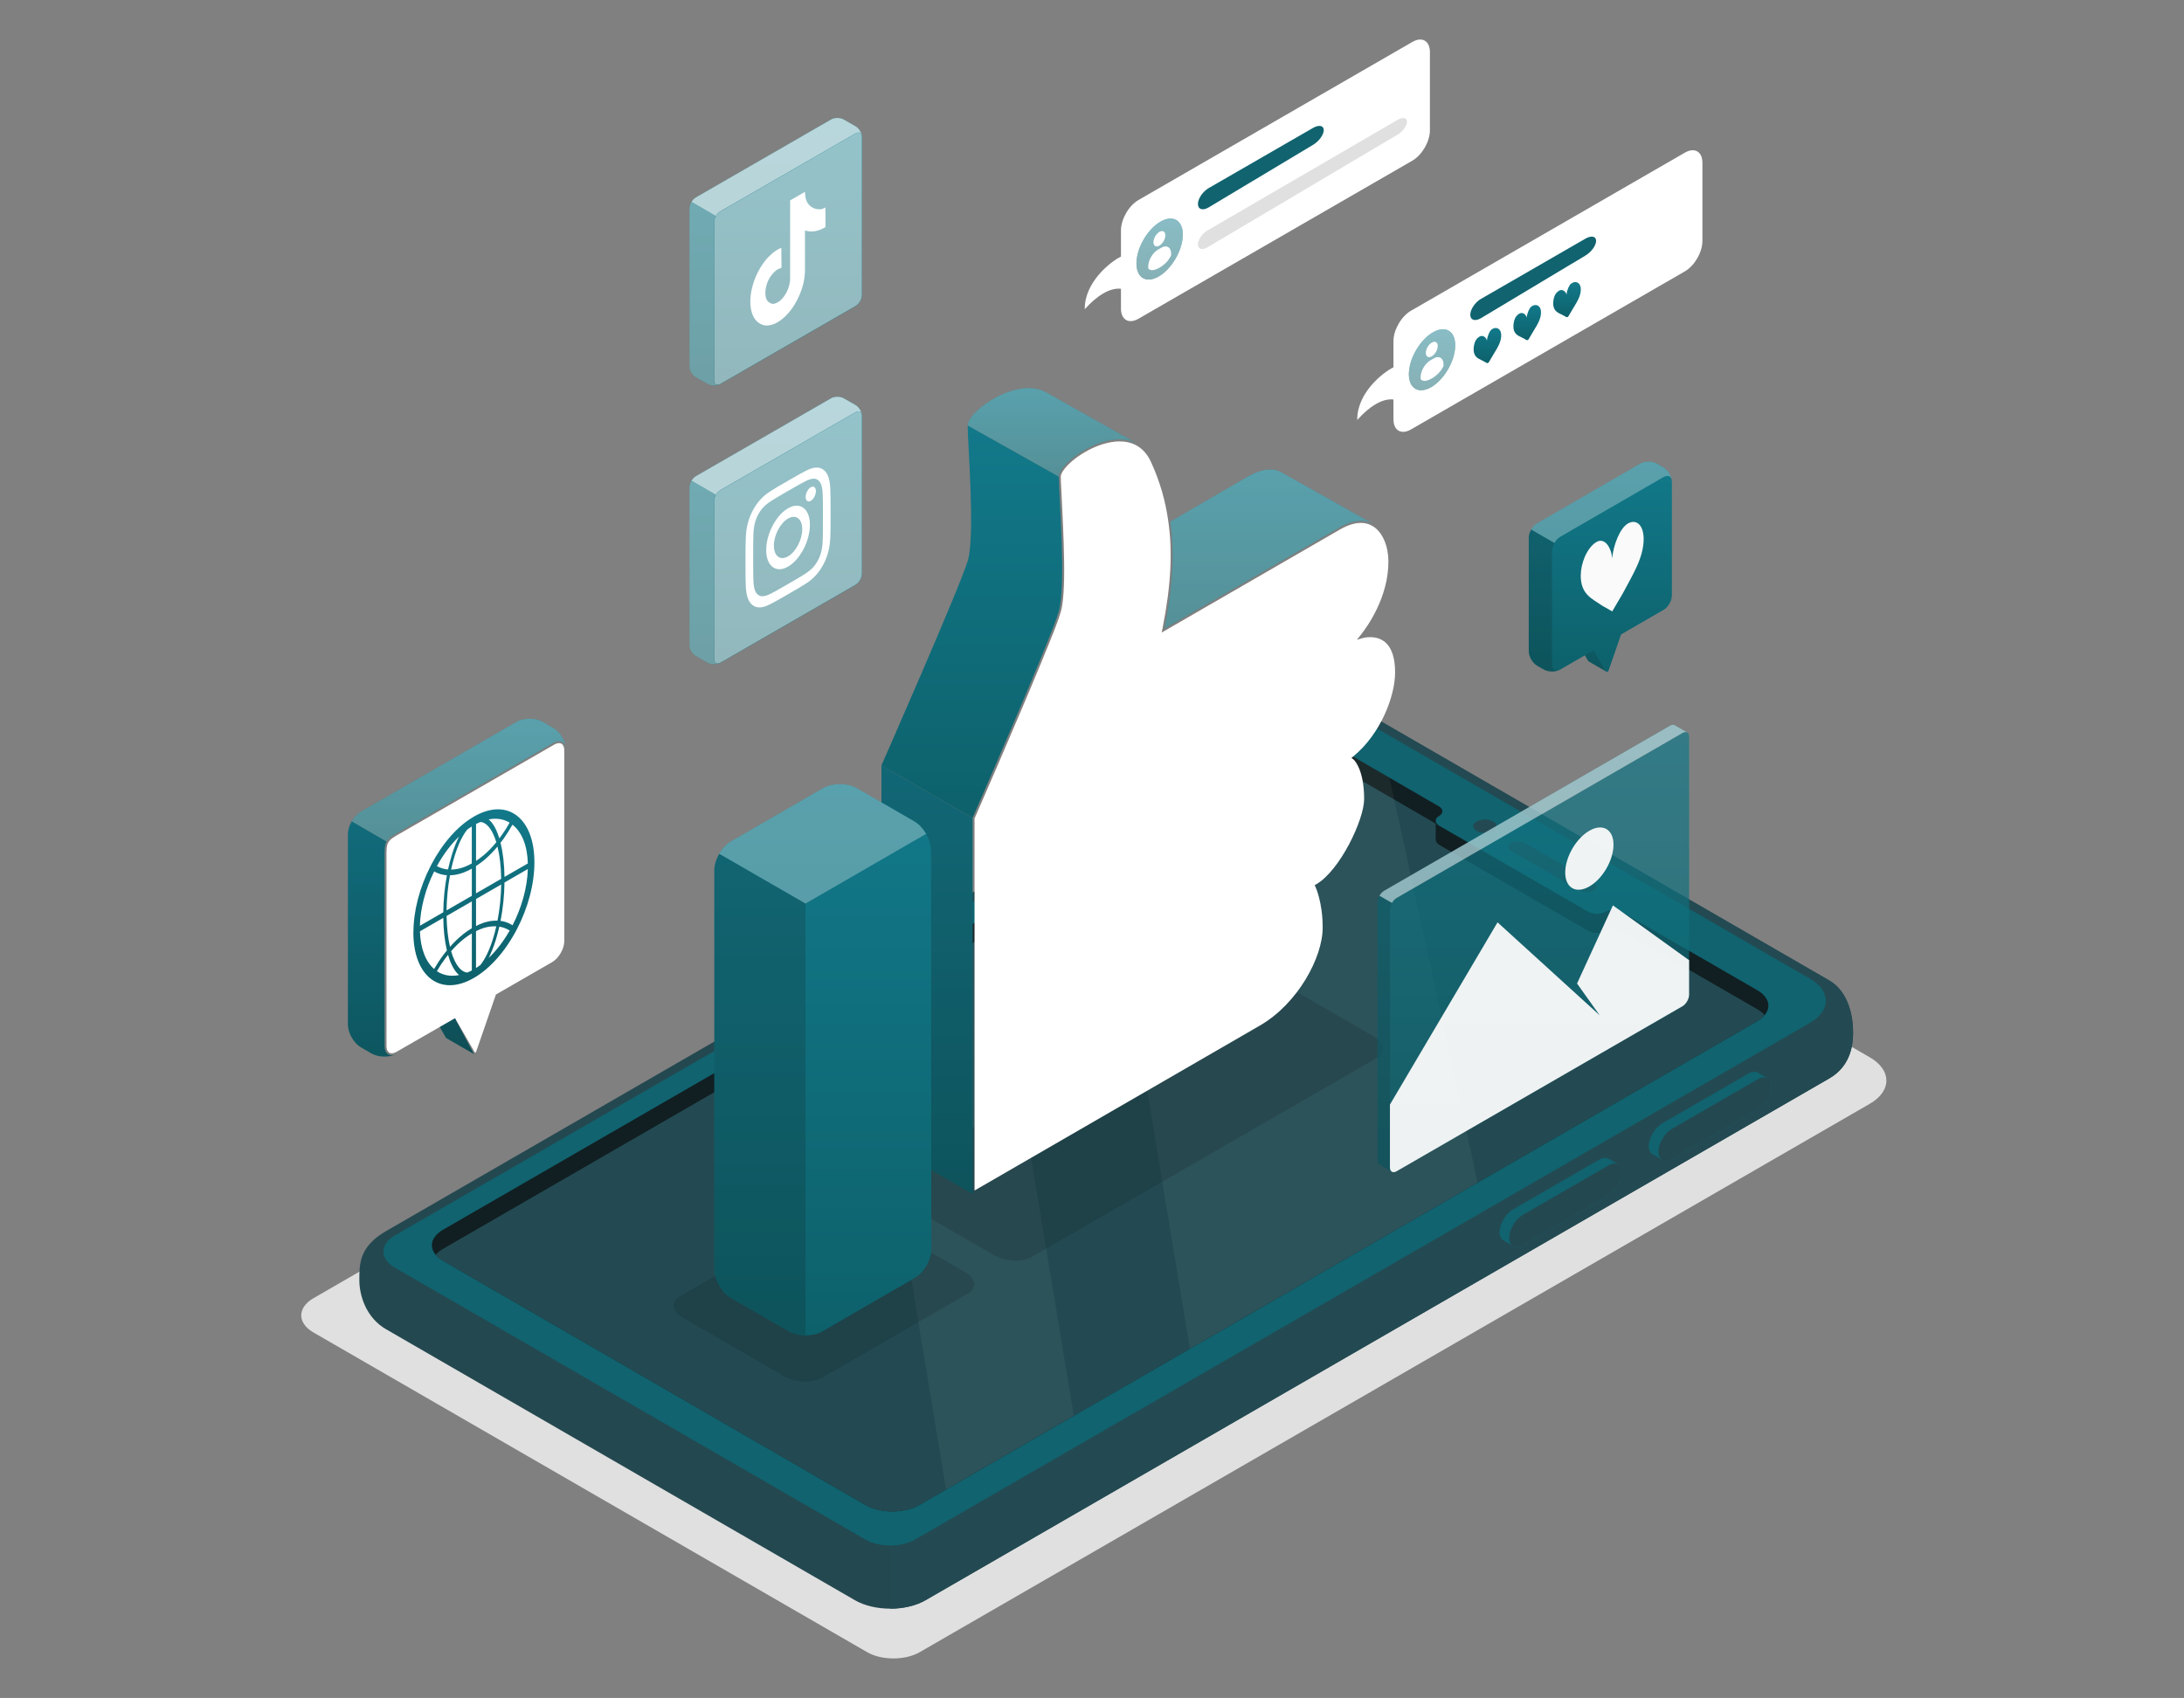 <svg width="580" height="451" viewBox="0 0 580 451" fill="none" xmlns="http://www.w3.org/2000/svg">
<rect x="0" y="0" width="580" height="451" fill="#808080" stroke="none"/>
<path d="M83.255 344.813L337.461 198.058C341.801 195.548 348.892 195.559 353.233 198.058L496.546 280.827C502.435 284.216 502.435 289.79 496.557 293.179L244.223 438.846C240.395 441.053 234.141 441.053 230.313 438.846L83.255 353.922C78.915 351.423 78.915 347.323 83.255 344.813Z" fill="#E0E0E0"/>
<path d="M342.492 188.419L102.5 327.006C95.346 331.137 95.43 335.822 95.43 340.026C95.43 344.231 97.323 350.056 102.5 353.047L227.04 425.034C232.217 428.025 240.605 428.025 245.782 425.034L485.775 286.447C490.952 283.456 492.123 278.457 492.123 274.253C492.123 270.048 490.952 263.397 485.775 260.405L361.234 188.419C356.057 185.428 349.698 184.257 342.492 188.419Z" fill="#244850"/>
<path d="M349.333 194.2L477.628 268.351L236.422 407.597V427.28C239.81 427.28 243.199 426.537 245.793 425.041L485.786 286.455C490.962 283.464 492.134 278.465 492.134 274.26C492.134 270.056 490.962 263.404 485.786 260.413L361.245 188.427C358.013 186.565 353.987 185.195 349.353 185.927V186.534V194.2H349.333Z" fill="#234A52"/>
<path d="M104.903 336.727L229.83 408.933C233.449 411.025 239.358 411.025 242.977 408.933L480.711 271.654C486.264 268.443 486.264 263.183 480.7 259.982L359.318 189.816C355.218 187.452 348.514 187.442 344.415 189.816L104.903 328.12C100.803 330.483 100.803 334.364 104.903 336.727Z" fill="#10636F"/>
<path d="M401.926 321.162C399.887 322.344 398.234 325.084 398.234 327.291C398.234 328.357 398.621 329.1 399.249 329.445C399.688 329.696 401.372 330.7 401.832 330.951C402.501 331.328 403.443 331.254 404.499 330.648L427.142 317.574C429.181 316.393 430.834 313.653 430.834 311.446C430.834 310.431 430.478 309.71 429.903 309.344C429.443 309.051 427.696 308.047 427.236 307.785C426.567 307.409 425.615 307.482 424.569 308.089L401.926 321.162Z" fill="#10636F"/>
<path d="M404.497 322.641L427.139 309.567C429.179 308.386 430.831 309.222 430.831 311.44C430.831 313.657 429.179 316.397 427.139 317.568L404.497 330.641C402.457 331.823 400.805 330.987 400.805 328.769C400.805 326.552 402.457 323.812 404.497 322.641Z" fill="#244850"/>
<path d="M441.551 298.295C439.512 299.476 437.859 302.217 437.859 304.423C437.859 305.49 438.246 306.233 438.874 306.578C439.313 306.818 440.997 307.833 441.457 308.084C442.126 308.46 443.068 308.387 444.124 307.781L466.767 294.707C468.806 293.525 470.459 290.785 470.459 288.579C470.459 287.564 470.103 286.842 469.528 286.476C469.068 286.184 467.321 285.18 466.861 284.918C466.192 284.542 465.24 284.615 464.194 285.221L441.551 298.295Z" fill="#10636F"/>
<path d="M444.122 299.773L466.764 286.7C468.804 285.518 470.456 286.355 470.456 288.572C470.456 290.79 468.804 293.53 466.764 294.701L444.122 307.774C442.082 308.956 440.43 308.119 440.43 305.902C440.43 303.695 442.082 300.945 444.122 299.773Z" fill="#244850"/>
<path d="M338.328 199.204L117.642 326.642C113.72 328.901 113.71 332.592 117.632 334.852L229.894 399.747C233.795 402.016 240.164 402.016 244.097 399.747L466.676 271.211C469.855 269.381 470.483 266.609 468.475 264.424C468.307 264.256 468.161 264.089 467.993 263.922C467.617 263.597 467.167 263.294 466.686 263.012L432.874 243.485C432.874 243.485 431.891 242.91 430.667 242.21C429.454 241.509 427.487 241.498 426.264 242.21C425.051 242.91 423.001 242.879 421.704 242.126L382.296 219.378C381.01 218.636 380.926 217.454 382.139 216.753C383.279 216.094 383.352 215.049 382.369 214.337C382.306 214.285 382.223 214.243 382.15 214.201L357.018 199.612L356.317 199.204C351.36 196.349 343.286 196.349 338.339 199.204H338.328Z" fill="#111F22"/>
<path d="M426.265 247.269C427.489 246.569 429.455 246.569 430.668 247.269C431.892 247.97 432.875 248.545 432.875 248.545L466.687 268.071C467.179 268.354 467.618 268.668 467.995 268.981C468.172 269.149 468.319 269.306 468.476 269.483C468.528 269.536 468.559 269.598 468.612 269.661C468.131 270.226 467.493 270.759 466.687 271.219L244.108 399.755C240.176 402.025 233.817 402.025 229.905 399.755L117.643 334.86C116.827 334.389 116.189 333.856 115.719 333.291C116.2 332.716 116.838 332.182 117.654 331.712L338.34 204.274C343.287 201.419 351.371 201.419 356.318 204.274L357.019 204.682L381.283 218.77C381.283 218.77 381.283 222.598 381.283 223.058C381.283 223.56 381.628 224.062 382.308 224.459L421.715 247.207C423.012 247.96 425.062 247.991 426.275 247.29L426.265 247.269Z" fill="#234A52"/>
<path d="M423.134 234.392L405.072 223.965C403.995 223.337 402.3 223.316 401.286 223.892C400.271 224.477 400.334 225.45 401.411 226.078L419.473 236.505C420.55 237.122 422.245 237.153 423.259 236.578C424.274 235.992 424.221 235.02 423.134 234.392Z" fill="#234A52"/>
<path d="M396.537 218.19C395.324 217.489 393.357 217.489 392.144 218.19C390.931 218.89 390.931 220.03 392.144 220.731C393.357 221.432 395.324 221.432 396.537 220.731C397.75 220.03 397.75 218.89 396.537 218.19Z" fill="#234A52"/>
<g opacity="0.05">
<path d="M229.195 262.203L263.102 242.625L285.149 376.014L251.242 395.592L229.195 262.203Z" fill="white"/>
<path d="M316.008 358.205L293.961 224.817L338.337 199.204C343.284 196.349 351.368 196.349 356.315 199.204L357.016 199.612L369.001 206.609L392.387 314.112L316.008 358.205Z" fill="white"/>
</g>
<path opacity="0.2" d="M219.355 321.911L180.658 344.251C178.096 345.725 178.42 348.309 181.38 350.024L208.269 365.555C211.229 367.26 215.705 367.448 218.267 365.973L256.964 343.634C259.526 342.159 259.202 339.576 256.242 337.861L229.353 322.33C226.394 320.625 221.917 320.437 219.355 321.911ZM327.946 259.338L236.434 312.122C233.871 313.597 234.196 316.18 237.155 317.895L264.044 333.426C267.004 335.131 271.48 335.319 274.043 333.845L365.555 281.06C368.118 279.585 367.793 277.002 364.834 275.287L337.945 259.756C334.985 258.051 330.509 257.863 327.946 259.338Z" fill="#111F22"/>
<path d="M301.684 117.65C293.767 113.77 281.185 122.848 281.185 126.623L256.984 113.027C256.984 109.147 270.581 99.431 278.435 104.566L301.684 117.65Z" fill="url(#paint0_linear_15217_32374)"/>
<path opacity="0.3" d="M301.684 117.65C293.767 113.77 281.185 122.848 281.185 126.623L256.984 113.027C256.984 109.147 270.581 99.431 278.435 104.566L301.684 117.65Z" fill="white"/>
<path d="M364.435 139.029V139.06C362.291 137.941 359.3 138.004 355.461 140.253L309.234 166.974C311.378 156.265 312.027 147.051 310.803 138.527L331.333 126.625C335.58 124.146 338.78 124.345 340.987 125.841L364.445 139.029H364.435Z" fill="url(#paint1_linear_15217_32374)"/>
<path opacity="0.3" d="M364.435 139.029V139.06C362.291 137.941 359.3 138.004 355.461 140.253L309.234 166.974C311.378 156.265 312.027 147.051 310.803 138.527L331.333 126.625C335.58 124.146 338.78 124.345 340.987 125.841L364.445 139.029H364.435Z" fill="white"/>
<path d="M258.277 317.099L234.086 303.137V203.289L258.277 217.272V317.099Z" fill="url(#paint2_linear_15217_32374)"/>
<g opacity="0.2">
<path d="M258.277 317.107L234.086 303.145V203.297L258.277 217.28V317.107Z" fill="#111F22"/>
</g>
<path d="M281.181 162.409C279.246 169.374 258.277 217.264 258.277 217.264L234.086 203.291C234.086 203.291 255.014 155.747 257.053 148.813C258.988 141.879 256.98 117.646 256.98 113.023L281.181 126.62C281.181 131.274 283.22 155.517 281.181 162.409Z" fill="url(#paint3_linear_15217_32374)"/>
<path d="M258.815 217.383C259.579 215.647 269.88 192.052 276.406 176.249L276.448 176.155V176.134C277.85 172.756 279.188 169.451 280.224 166.805C280.987 164.776 281.468 163.385 281.698 162.57C282.389 160.227 282.692 155.74 282.598 149.224C282.567 146.244 282.452 142.803 282.263 138.693C282.19 136.915 282.106 135.22 282.023 133.683L281.908 131.257C281.772 128.841 281.709 127.408 281.709 126.624C281.709 125.839 282.441 124.668 283.675 123.434C286.74 120.359 292.419 117.242 297.345 117.242C298.871 117.242 300.262 117.535 301.465 118.131C303.316 119.052 304.707 120.578 305.722 122.817C308.033 127.889 309.529 133.056 310.282 138.599C311.443 146.725 310.951 155.709 308.734 166.879L308.514 168.008L355.735 140.711C357.805 139.498 359.719 138.891 361.414 138.891C362.428 138.891 363.359 139.111 364.196 139.55C367.323 141.119 368.714 145.449 368.714 149.036C368.777 158.574 363.118 166.46 361.372 168.646L360.347 169.932L361.926 169.472C361.926 169.472 362.742 169.232 363.851 169.232C366.884 169.232 370.492 170.853 370.492 178.603C370.492 184.993 366.612 194.981 359.416 200.89L358.904 201.308L359.427 201.706C359.427 201.706 362.271 204.048 362.271 212.237C362.271 217.707 355.86 231.22 349.554 234.87L349.135 235.11L349.345 235.549C349.345 235.549 351.258 239.597 351.258 246.332C351.311 254.26 344.617 266.632 334.556 272.416C325.206 277.823 266.303 311.887 258.805 316.216V217.393L258.815 217.383Z" fill="white"/>
<path d="M247.257 225.823C247.257 224.39 246.744 222.863 245.96 221.472C245.144 220.113 244.056 218.889 242.833 218.178L227.469 209.309C225.022 207.918 221.11 207.918 218.663 209.309H218.632L194.127 223.48C192.903 224.191 191.784 225.415 191 226.775C190.216 228.166 189.703 229.734 189.703 231.125V337.144C189.703 339.968 191.68 343.398 194.127 344.789L209.491 353.658C210.714 354.369 212.315 354.714 213.915 354.714C215.515 354.714 217.073 354.38 218.297 353.7C218.297 353.668 218.328 353.668 218.328 353.668L242.906 339.455C245.353 338.064 247.33 334.665 247.33 331.841V331.81L247.267 225.823H247.257Z" fill="url(#paint4_linear_15217_32374)"/>
<path opacity="0.2" d="M213.915 239.985V354.705C212.315 354.705 210.714 354.371 209.491 353.649L194.127 344.78C191.68 343.389 189.703 339.948 189.703 337.135V231.116C189.703 229.725 190.216 228.157 191 226.766L213.915 239.985Z" fill="#111F22"/>
<path opacity="0.3" d="M245.97 221.472L213.915 239.994L191 226.775C191.784 225.415 192.903 224.191 194.127 223.48L218.632 209.309H218.663C221.11 207.918 225.022 207.918 227.469 209.309L242.833 218.178C244.056 218.889 245.144 220.113 245.96 221.472H245.97Z" fill="white"/>
<path opacity="0.7" d="M447.983 194.5C447.669 194.364 447.261 194.406 446.811 194.667L370.893 238.499C369.92 239.064 369.136 240.434 369.136 241.553V310.098C369.136 310.632 369.313 311.029 369.617 311.228C369.313 311.029 366.647 309.523 366.322 309.325C366.009 309.136 365.82 308.749 365.82 308.195V239.65C365.82 238.52 366.615 237.16 367.588 236.596L443.496 192.753C443.998 192.471 444.437 192.45 444.762 192.638C445.044 192.806 447.366 194.123 447.993 194.5H447.983Z" fill="url(#paint5_linear_15217_32374)"/>
<path opacity="0.7" d="M370.9 238.503L446.809 194.671C447.781 194.107 448.576 194.567 448.576 195.686V264.231C448.576 265.361 447.781 266.72 446.809 267.285L370.9 311.117C369.928 311.682 369.133 311.222 369.133 310.103V241.557C369.133 240.428 369.928 239.068 370.9 238.503Z" fill="url(#paint6_linear_15217_32374)"/>
<path opacity="0.15" d="M369.651 239.82L366.335 237.906C366.011 238.461 365.812 239.088 365.812 239.653V308.198C365.812 308.753 366.011 309.14 366.315 309.328C366.639 309.527 369.306 311.033 369.609 311.231C369.306 311.033 369.128 310.646 369.128 310.102V241.556C369.128 240.992 369.327 240.374 369.64 239.82H369.651Z" fill="#111F22"/>
<path opacity="0.5" d="M447.994 194.5C447.366 194.113 445.055 192.806 444.762 192.638C444.448 192.45 443.999 192.471 443.497 192.753L367.588 236.596C367.097 236.878 366.658 237.359 366.344 237.913L369.659 239.827C369.973 239.273 370.423 238.792 370.904 238.51L446.822 194.678C447.272 194.416 447.69 194.374 447.994 194.51V194.5Z" fill="white"/>
<path opacity="0.95" d="M418.814 261.234L424.817 269.664L397.698 244.982L369.125 293.384V310.086C369.125 311.216 369.92 311.665 370.893 311.101L446.801 267.269C447.773 266.704 448.568 265.334 448.568 264.215V255.043L428.341 240.484L418.814 261.224V261.234Z" fill="#FAFAFA"/>
<path opacity="0.95" d="M422.083 220.655C425.618 218.615 428.494 220.268 428.494 224.357C428.494 228.446 425.628 233.414 422.083 235.454C418.538 237.493 415.672 235.841 415.672 231.751C415.672 227.662 418.538 222.694 422.083 220.655Z" fill="#FAFAFA"/>
<path d="M220.687 105.789L184.783 126.487C183.862 127.02 183.109 128.317 183.109 129.384V171.354C183.109 172.421 183.862 173.707 184.793 174.23L187.973 176.04C188.903 176.563 190.399 176.552 191.33 176.019L227.234 155.321C228.154 154.788 228.907 153.491 228.907 152.424V110.454C228.907 109.387 228.154 108.101 227.224 107.578L224.044 105.769C223.113 105.246 221.618 105.256 220.687 105.789Z" fill="url(#paint7_linear_15217_32374)"/>
<path opacity="0.4" d="M191.322 176.019C190.433 176.532 188.812 176.553 187.965 176.04L184.785 174.231C183.855 173.718 183.102 172.421 183.102 171.355V129.384C183.102 128.83 183.311 128.224 183.635 127.68L190.14 131.445C189.826 131.957 189.649 132.553 189.649 133.087V175.057C189.649 176.03 190.339 176.594 191.322 176.03V176.019Z" fill="white"/>
<path opacity="0.7" d="M228.887 110.149C228.751 109.313 228.071 109.009 227.235 109.49L191.33 130.188C190.87 130.46 190.452 130.91 190.149 131.443L183.633 127.678C183.936 127.176 184.334 126.747 184.783 126.486L220.698 105.788C221.618 105.255 223.114 105.244 224.045 105.778L227.224 107.587C228.061 108.068 228.772 109.166 228.887 110.17V110.149Z" fill="white"/>
<path d="M227.226 109.487L191.322 130.185C190.401 130.718 189.648 132.015 189.648 133.082V175.052C189.648 176.119 190.401 176.547 191.322 176.014L227.226 155.316C228.146 154.783 228.899 153.486 228.899 152.419V110.449C228.899 109.382 228.146 108.954 227.226 109.487Z" fill="url(#paint8_linear_15217_32374)"/>
<path opacity="0.55" d="M227.226 109.487L191.322 130.185C190.401 130.718 189.648 132.015 189.648 133.082V175.052C189.648 176.119 190.401 176.547 191.322 176.014L227.226 155.316C228.146 154.783 228.899 153.486 228.899 152.419V110.449C228.899 109.382 228.146 108.954 227.226 109.487Z" fill="white"/>
<path d="M209.282 135.008C206.071 136.859 203.478 141.827 203.478 146.105C203.478 150.382 206.082 152.348 209.282 150.497C212.493 148.646 215.087 143.678 215.087 139.401C215.087 135.123 212.483 133.157 209.282 135.008ZM209.282 147.778C207.201 148.981 205.517 147.705 205.517 144.933C205.517 142.162 207.201 138.93 209.282 137.727C211.364 136.525 213.047 137.801 213.047 140.572C213.047 143.344 211.364 146.575 209.282 147.778ZM215.317 129.413C214.564 129.842 213.957 131.002 213.957 132.007C213.957 133.011 214.564 133.46 215.317 133.031C216.07 132.603 216.676 131.442 216.676 130.438C216.676 129.434 216.07 128.984 215.317 129.413ZM220.515 130.051C220.462 128.482 220.264 127.488 219.992 126.694C219.699 125.867 219.312 125.25 218.685 124.78C218.057 124.309 217.429 124.152 216.687 124.194C215.965 124.236 215.15 124.455 213.947 125.083C212.744 125.71 212.357 125.909 209.282 127.687C206.207 129.465 205.831 129.695 204.618 130.469C203.415 131.233 202.589 131.965 201.878 132.76C201.135 133.575 200.508 134.454 199.88 135.657C199.253 136.859 198.866 137.926 198.573 139.077C198.29 140.196 198.102 141.398 198.05 143.04C197.997 144.682 197.977 145.205 197.977 149.295C197.977 153.384 197.987 153.896 198.05 155.476C198.102 157.044 198.301 158.038 198.573 158.833C198.866 159.659 199.253 160.276 199.88 160.747C200.508 161.217 201.135 161.374 201.878 161.332C202.599 161.291 203.415 161.071 204.618 160.443C205.82 159.816 206.207 159.617 209.282 157.839C212.357 156.061 212.734 155.831 213.947 155.057C215.15 154.294 215.976 153.562 216.687 152.767C217.429 151.951 218.057 151.072 218.685 149.87C219.312 148.667 219.699 147.6 219.992 146.45C220.274 145.331 220.462 144.128 220.515 142.486C220.567 140.844 220.578 140.321 220.578 136.232C220.578 132.142 220.567 131.63 220.515 130.051ZM218.486 143.532C218.434 145.027 218.256 145.937 218.099 146.554C217.89 147.381 217.649 148.019 217.252 148.772C216.854 149.525 216.478 150.068 215.955 150.654C215.557 151.093 214.961 151.679 213.853 152.39C212.66 153.154 212.305 153.373 209.282 155.12C206.26 156.867 205.904 157.055 204.712 157.672C203.614 158.237 203.007 158.341 202.61 158.362C202.087 158.393 201.71 158.289 201.313 157.986C200.915 157.682 200.675 157.327 200.466 156.741C200.309 156.302 200.131 155.612 200.079 154.168C200.026 152.61 200.016 152.139 200.016 148.113C200.016 144.086 200.026 143.605 200.079 141.984C200.131 140.488 200.309 139.579 200.466 138.961C200.675 138.135 200.915 137.497 201.313 136.744C201.71 135.991 202.087 135.447 202.61 134.862C203.007 134.422 203.603 133.837 204.712 133.126C205.904 132.362 206.26 132.142 209.282 130.396C212.305 128.649 212.66 128.461 213.853 127.844C214.951 127.279 215.557 127.175 215.955 127.154C216.478 127.122 216.854 127.227 217.252 127.53C217.649 127.834 217.89 128.189 218.099 128.775C218.256 129.214 218.434 129.904 218.486 131.348C218.538 132.906 218.549 133.377 218.549 137.403C218.549 141.43 218.538 141.911 218.486 143.532Z" fill="white"/>
<path d="M220.687 31.743L184.783 52.44C183.862 52.974 183.109 54.27 183.109 55.337V97.307C183.109 98.374 183.862 99.66 184.793 100.183L187.973 101.993C188.903 102.516 190.399 102.505 191.33 101.972L227.234 81.274C228.154 80.741 228.907 79.444 228.907 78.377V36.407C228.907 35.34 228.154 34.054 227.224 33.531L224.044 31.722C223.113 31.199 221.618 31.209 220.687 31.743Z" fill="url(#paint9_linear_15217_32374)"/>
<path opacity="0.4" d="M191.322 101.972C190.433 102.485 188.812 102.506 187.965 101.993L184.785 100.184C183.855 99.671 183.102 98.375 183.102 97.308V55.338C183.102 54.783 183.311 54.177 183.635 53.633L190.14 57.398C189.826 57.91 189.649 58.507 189.649 59.04V101.01C189.649 101.983 190.339 102.548 191.322 101.983V101.972Z" fill="white"/>
<path opacity="0.7" d="M228.887 36.102C228.751 35.266 228.071 34.962 227.235 35.444L191.33 56.141C190.87 56.413 190.452 56.863 190.149 57.396L183.633 53.631C183.936 53.129 184.334 52.7 184.783 52.439L220.698 31.741C221.618 31.208 223.114 31.197 224.045 31.731L227.224 33.54C228.061 34.021 228.772 35.119 228.887 36.123V36.102Z" fill="white"/>
<path d="M227.226 35.44L191.322 56.138C190.401 56.671 189.648 57.968 189.648 59.035V101.005C189.648 102.072 190.401 102.5 191.322 101.967L227.226 81.27C228.146 80.736 228.899 79.439 228.899 78.373V36.402C228.899 35.336 228.146 34.907 227.226 35.44Z" fill="url(#paint10_linear_15217_32374)"/>
<path opacity="0.55" d="M227.226 35.44L191.322 56.138C190.401 56.671 189.648 57.968 189.648 59.035V101.005C189.648 102.072 190.401 102.5 191.322 101.967L227.226 81.27C228.146 80.736 228.899 79.439 228.899 78.373V36.402C228.899 35.336 228.146 34.907 227.226 35.44Z" fill="white"/>
<path d="M219.235 55.217C219.235 55.081 219.235 55.081 219.12 55.144C218.859 55.301 218.608 55.405 218.346 55.499C217.415 55.845 214.414 55.479 213.901 52.331C213.901 52.268 213.776 51.483 213.776 51.117C213.776 50.95 213.776 50.95 213.65 51.023C213.619 51.034 213.598 51.055 213.567 51.075C212.385 51.755 211.213 52.435 210.032 53.115C209.791 53.251 209.833 53.188 209.833 53.512C209.833 60.321 209.833 67.129 209.833 73.938C209.833 74.189 209.833 74.45 209.791 74.722C209.613 76.145 209.111 77.463 208.254 78.665C207.511 79.701 206.706 80.339 205.848 80.611C205.576 80.694 205.325 80.705 205.074 80.715C205.053 80.705 205.032 80.684 205.011 80.673C204.928 80.632 204.834 80.6 204.74 80.569C203.652 80.192 203.129 79.094 203.286 77.253C203.443 75.392 204.206 73.739 205.472 72.401C205.848 72.003 206.246 71.689 206.643 71.491C206.904 71.355 207.155 71.25 207.407 71.208C207.49 71.187 207.542 71.125 207.542 70.999C207.542 70.957 207.542 70.915 207.542 70.863C207.542 69.639 207.511 66.993 207.501 66.983C207.501 66.627 207.501 66.282 207.501 65.927C207.501 65.822 207.469 65.833 207.396 65.853C206.925 66.052 206.444 66.314 205.963 66.638C205.304 67.088 204.666 67.632 204.039 68.29C203.045 69.336 202.177 70.581 201.424 71.993C200.776 73.206 200.274 74.471 199.897 75.789C199.542 77.044 199.332 78.268 199.28 79.45C199.259 79.962 199.259 80.464 199.291 80.945C199.343 81.604 199.437 82.232 199.594 82.796C200.044 84.428 200.87 85.516 202.041 86.07C202.156 86.122 202.271 86.195 202.418 86.195C202.481 86.227 202.533 86.269 202.596 86.3C202.784 86.384 202.983 86.425 203.202 86.446C204.509 86.551 205.89 86.112 207.344 85.034C209.226 83.644 210.795 81.615 212.04 78.99C213.201 76.511 213.765 74.064 213.776 71.689C213.786 68.29 213.776 64.902 213.776 61.513C213.776 61.429 213.744 61.335 213.807 61.262C213.859 61.199 213.912 61.262 213.964 61.273C214.916 61.555 215.93 61.566 217.039 61.273C217.687 61.095 218.336 60.844 218.995 60.457C219.204 60.331 219.235 60.31 219.235 60.028C219.235 58.825 219.193 55.562 219.193 55.238L219.235 55.217Z" fill="white"/>
<path d="M426.49 178.343L423.52 172.748L425.915 165.835V161.609L418.594 165.835V170.06L421.742 175.519C421.794 175.613 421.867 175.676 421.951 175.708L426.5 178.333L426.49 178.343Z" fill="url(#paint11_linear_15217_32374)"/>
<path opacity="0.2" d="M426.49 178.343L423.52 172.748L425.915 165.835V161.609L418.594 165.835V170.06L421.742 175.519C421.794 175.613 421.867 175.676 421.951 175.708L426.5 178.333L426.49 178.343Z" fill="#111F22"/>
<path d="M443.988 127.985C443.988 126.584 443.005 124.879 441.792 124.178L440.003 123.143C438.79 122.442 436.824 122.442 435.611 123.143L408.188 139.008C406.975 139.709 405.992 141.414 405.992 142.815V172.988C405.992 174.39 406.975 176.094 408.188 176.795L409.977 177.831C411.19 178.531 413.156 178.531 414.369 177.831L423.186 172.737L426.334 178.186C426.533 178.531 427.056 178.489 427.181 178.102L430.507 168.512L441.802 161.975C443.015 161.275 443.999 159.57 443.999 158.168V127.996L443.988 127.985Z" fill="url(#paint12_linear_15217_32374)"/>
<path opacity="0.2" d="M405.992 172.991C405.992 174.393 406.975 176.098 408.188 176.798L409.977 177.834C411.075 178.472 412.78 178.524 413.993 178.012C412.958 178.399 412.173 177.823 412.173 176.568V146.395C412.173 145.695 412.424 144.921 412.811 144.23L406.63 140.664C406.233 141.354 405.992 142.128 405.992 142.829V173.002V172.991Z" fill="#111F22"/>
<path opacity="0.3" d="M443.91 127.358C443.648 126.427 442.801 126.123 441.787 126.709L414.354 142.575C413.747 142.92 413.193 143.516 412.806 144.217L406.625 140.65C407.022 139.95 407.566 139.364 408.173 139.008L435.595 123.143C436.819 122.442 438.785 122.442 439.988 123.143L441.776 124.178C442.812 124.774 443.68 126.103 443.899 127.358H443.91Z" fill="white"/>
<path d="M419.799 152.894C419.799 151.242 420.186 149.516 420.835 147.989L420.845 147.958C421.609 146.18 422.717 144.694 423.962 143.962C426.096 142.707 427.874 145.28 428.156 148.303C428.407 144.966 430.154 140.323 432.277 139.078C433.521 138.346 434.64 138.534 435.414 139.402V139.423H435.425C436.083 140.187 436.491 141.442 436.502 143.094C436.523 148.209 433.469 152.831 430.917 157.694L428.156 162.39L425.489 160.874C422.895 159.033 419.81 158.008 419.789 152.894H419.799Z" fill="#FAFAFA"/>
<path d="M125.847 279.952L121.172 271.156L124.937 260.3V253.648L113.422 260.3V266.952L118.369 275.528C118.452 275.674 118.567 275.768 118.703 275.831L125.847 279.962V279.952Z" fill="url(#paint13_linear_15217_32374)"/>
<path opacity="0.3" d="M125.847 279.952L121.172 271.156L124.937 260.3V253.648L113.422 260.3V266.952L118.369 275.528C118.452 275.674 118.567 275.768 118.703 275.831L125.847 279.962V279.952Z" fill="#111F22"/>
<path d="M104.021 279.765C103.624 279.765 103.3 279.619 103.059 279.315C102.787 278.97 102.641 278.458 102.641 277.83V227.462C102.641 225.914 102.63 224.763 103.028 223.937L103.132 223.759C103.613 222.891 104.691 222.274 105.559 221.772L147.184 197.78C147.644 197.519 148.083 197.383 148.47 197.383C149.286 197.383 149.621 197.979 149.756 198.481C149.819 198.774 149.851 199.056 149.851 199.328V250.01C149.851 252.008 148.386 254.528 146.661 255.532L131.705 264.15L126.423 279.409C126.382 279.535 126.267 279.556 126.225 279.556C126.172 279.556 126.089 279.535 126.036 279.441L120.839 270.436L105.318 279.368C105.088 279.493 104.847 279.608 104.596 279.702V279.681C104.398 279.734 104.209 279.765 104.032 279.765H104.021Z" fill="white"/>
<path d="M149.969 197.227C150.052 197.467 150.126 197.718 150.178 197.959C150.115 197.708 150.063 197.467 149.969 197.227Z" fill="url(#paint14_linear_15217_32374)"/>
<path d="M92.409 272.211C92.409 274.408 93.957 277.085 95.86 278.194L98.674 279.815C100.399 280.808 103.077 280.892 104.991 280.097C103.369 280.714 102.125 279.794 102.125 277.828V228.097C102.125 226.079 102.052 224.583 102.669 223.506L93.413 218.141C92.785 219.218 92.398 220.442 92.398 221.54V272.222L92.409 272.211Z" fill="url(#paint15_linear_15217_32374)"/>
<path opacity="0.15" d="M92.409 272.211C92.409 274.408 93.957 277.085 95.86 278.194L98.674 279.815C100.399 280.808 103.077 280.892 104.991 280.097C103.369 280.714 102.125 279.794 102.125 277.828V228.097C102.125 226.079 102.052 224.583 102.669 223.506L93.413 218.141C92.785 219.218 92.398 220.442 92.398 221.54V272.222L92.409 272.211Z" fill="#111F22"/>
<path d="M150.264 198.34C149.856 196.875 148.528 196.405 146.928 197.325L105.564 221.171C104.613 221.715 103.284 222.405 102.667 223.503L93.422 218.148C94.049 217.05 94.907 216.119 95.848 215.575L137.191 191.73C139.105 190.632 142.201 190.632 144.104 191.73L146.917 193.361C148.549 194.292 149.909 196.384 150.254 198.35L150.264 198.34Z" fill="url(#paint16_linear_15217_32374)"/>
<path opacity="0.3" d="M150.264 198.34C149.856 196.875 148.528 196.405 146.928 197.325L105.564 221.171C104.613 221.715 103.284 222.405 102.667 223.503L93.422 218.148C94.049 217.05 94.907 216.119 95.848 215.575L137.191 191.73C139.105 190.632 142.201 190.632 144.104 191.73L146.917 193.361C148.549 194.292 149.909 196.384 150.254 198.35L150.264 198.34Z" fill="white"/>
<path d="M109.773 247.6C109.773 253.32 111.447 257.734 114.48 260.035C117.513 262.325 121.55 262.231 125.848 259.752C130.136 257.274 134.173 252.714 137.217 246.92C140.25 241.126 141.923 234.777 141.923 229.046C141.923 223.315 140.25 218.912 137.217 216.611C137.175 216.579 137.133 216.548 137.091 216.517C137.008 216.454 136.924 216.402 136.84 216.339C133.86 214.331 129.958 214.519 125.859 216.893C121.581 219.361 117.565 223.9 114.532 229.663C114.522 229.684 114.511 229.705 114.501 229.736C114.427 229.872 114.365 230.008 114.292 230.144C111.395 235.834 109.794 242.036 109.794 247.61L109.773 247.6ZM124.102 220.334C124.457 220.073 124.813 219.822 125.168 219.591C125.21 219.56 125.252 219.539 125.294 219.508V229.339C124.635 229.705 123.976 230.029 123.328 230.27C123.213 230.312 123.119 230.353 123.014 230.385C121.905 230.772 120.818 230.96 119.793 230.97C120.065 229.705 120.389 228.481 120.744 227.32C121.686 224.266 122.847 221.892 124.091 220.334H124.102ZM120.023 226.986C119.625 228.241 119.291 229.569 118.987 230.929C118.851 230.918 118.716 230.918 118.58 230.897C118.496 230.887 118.402 230.866 118.297 230.855C117.492 230.709 116.739 230.437 116.028 230.05C117.711 226.965 119.72 224.298 121.905 222.196C121.215 223.566 120.577 225.176 120.012 226.986H120.023ZM126.413 230.029C127.114 229.569 127.814 229.077 128.494 228.513C128.588 228.429 128.703 228.345 128.818 228.241C129.958 227.258 131.057 226.128 132.113 224.863C132.72 227.279 133.054 230.196 133.096 233.428L126.403 237.287V230.029H126.413ZM133.106 234.913C133.054 238.166 132.72 241.45 132.123 244.535C131.067 244.493 129.969 244.629 128.829 244.964C128.703 244.995 128.599 245.037 128.505 245.069C127.825 245.288 127.124 245.602 126.423 245.958V238.783L133.117 234.924L133.106 234.913ZM125.304 246.543C124.604 246.962 123.893 247.443 123.202 247.976C123.077 248.07 122.972 248.154 122.878 248.238C121.717 249.168 120.588 250.266 119.51 251.49C118.956 249.158 118.653 246.365 118.6 243.291L125.304 239.421V246.554V246.543ZM118.59 241.805C118.632 238.657 118.946 235.478 119.5 232.487C120.588 232.456 121.707 232.257 122.878 231.838C122.972 231.807 123.077 231.765 123.202 231.723C123.893 231.462 124.593 231.117 125.304 230.73V237.936L118.59 241.805ZM127.595 218.316C128.839 218.431 129.99 219.476 130.942 221.443C131.266 222.112 131.548 222.875 131.81 223.712C130.795 224.936 129.739 226.034 128.651 226.986C128.547 227.069 128.452 227.164 128.337 227.247C127.71 227.77 127.061 228.23 126.423 228.659V218.88C126.423 218.88 126.497 218.838 126.528 218.818C126.884 218.629 127.239 218.472 127.605 218.326L127.595 218.316ZM129.781 217.646C131.831 217.238 133.724 217.531 135.345 218.504C134.696 219.665 133.995 220.773 133.253 221.809C133.159 221.934 133.075 222.06 132.981 222.185C132.855 222.353 132.73 222.509 132.604 222.666C132.333 221.777 132.019 220.962 131.674 220.24C131.109 219.079 130.471 218.211 129.781 217.636V217.646ZM136.098 219.037C138.608 221.014 140.051 224.643 140.176 229.339L133.975 232.916C133.933 229.496 133.567 226.4 132.918 223.848C133.096 223.618 133.284 223.388 133.462 223.147C133.556 223.022 133.65 222.886 133.755 222.75C134.581 221.589 135.366 220.345 136.098 219.037ZM140.176 230.824C140.03 235.781 138.524 241.084 136.119 245.769C135.386 245.299 134.602 244.954 133.765 244.744C133.671 244.723 133.567 244.703 133.473 244.682C133.295 244.65 133.106 244.629 132.929 244.608C133.567 241.335 133.933 237.852 133.975 234.401L140.176 230.824ZM135.355 247.16C133.776 249.932 131.893 252.421 129.781 254.439C130.471 253.069 131.109 251.459 131.674 249.649C132.019 248.53 132.333 247.349 132.604 246.146C132.73 246.167 132.855 246.177 132.981 246.198C133.075 246.219 133.169 246.24 133.253 246.261C133.995 246.449 134.707 246.752 135.355 247.16ZM127.595 256.301C127.239 256.563 126.884 256.814 126.528 257.044C126.497 257.065 126.455 257.085 126.413 257.106V247.328C127.061 247.003 127.699 246.721 128.327 246.522C128.432 246.491 128.536 246.46 128.641 246.428C129.739 246.114 130.795 245.989 131.799 246.052C131.548 247.181 131.255 248.269 130.931 249.315C129.99 252.369 128.829 254.743 127.584 256.301H127.595ZM124.102 258.32C122.857 258.205 121.707 257.159 120.755 255.192C120.389 254.439 120.075 253.592 119.803 252.641C120.839 251.459 121.916 250.402 123.024 249.513C123.129 249.43 123.223 249.357 123.338 249.262C123.987 248.76 124.646 248.311 125.304 247.924V257.755C125.304 257.755 125.221 257.807 125.179 257.828C124.823 258.016 124.468 258.173 124.112 258.32H124.102ZM121.905 258.989C119.657 259.439 117.649 259.052 116.017 257.954C116.728 256.74 117.492 255.579 118.297 254.502C118.402 254.366 118.485 254.251 118.58 254.136C118.716 253.958 118.851 253.801 118.987 253.634C119.28 254.659 119.625 255.579 120.023 256.385C120.588 257.546 121.226 258.414 121.916 258.989H121.905ZM115.285 257.378C113.047 255.423 111.656 251.961 111.52 247.369L117.722 243.793C117.764 247.035 118.098 249.984 118.684 252.452C118.496 252.682 118.308 252.902 118.119 253.143C118.015 253.279 117.921 253.404 117.827 253.53C116.927 254.722 116.08 256.019 115.285 257.378ZM111.51 245.895C111.635 241.262 112.963 236.179 115.296 231.462C116.08 231.912 116.927 232.215 117.827 232.372C117.921 232.393 118.015 232.403 118.119 232.414C118.308 232.435 118.496 232.435 118.684 232.456C118.088 235.635 117.764 238.992 117.722 242.308L111.52 245.884L111.51 245.895Z" fill="url(#paint17_linear_15217_32374)"/>
<path d="M375.084 11.136L302.345 53.127C299.772 54.613 297.691 58.221 297.691 61.191V68.156C294.794 69.558 287.965 75.049 288.08 82.14C291.186 78.615 294.731 76.356 297.691 76.701V81.972C297.691 84.942 299.772 86.145 302.345 84.66L375.084 42.669C377.657 41.184 379.738 37.576 379.738 34.605V13.824C379.738 10.854 377.657 9.651 375.084 11.136Z" fill="white"/>
<path d="M308.343 58.785C311.742 56.924 314.325 58.702 314.105 62.77C313.896 66.838 310.978 71.639 307.579 73.511C304.18 75.373 301.607 73.584 301.817 69.526C302.026 65.458 304.944 60.657 308.343 58.785Z" fill="url(#paint18_linear_15217_32374)"/>
<g opacity="0.5">
<path d="M308.351 58.785C311.75 56.924 314.333 58.702 314.113 62.77C313.904 66.838 310.986 71.639 307.587 73.511C304.188 75.373 301.615 73.584 301.824 69.526C302.034 65.458 304.952 60.657 308.351 58.785Z" fill="white"/>
</g>
<path d="M307.9 61.59C308.778 61.088 309.479 61.496 309.479 62.5C309.479 63.504 308.768 64.738 307.9 65.24C307.021 65.742 306.32 65.334 306.32 64.33C306.32 63.326 307.031 62.092 307.9 61.59Z" fill="white"/>
<path d="M311.017 67.354C311.017 65.701 309.856 64.959 308.423 65.785L307.523 66.308C306.091 67.134 304.93 69.153 304.93 70.805V71.255C304.93 71.255 305.547 72.51 307.973 71.077C310.41 69.634 311.017 67.741 311.017 67.741V67.354Z" fill="white"/>
<path d="M320.998 49.954L348.682 33.984C350.262 33.074 351.548 33.325 351.548 34.559C351.548 35.793 350.272 37.539 348.703 38.47L320.978 55.089C319.409 56.02 318.133 55.622 318.133 54.19C318.133 52.767 319.419 50.864 320.998 49.954Z" fill="#10636F"/>
<path d="M320.643 61.228L371.158 31.828C372.538 31.034 373.657 31.253 373.657 32.331C373.657 33.408 372.549 34.935 371.168 35.751L320.622 65.714C319.252 66.53 318.133 66.174 318.133 64.93C318.133 63.685 319.252 62.022 320.632 61.228H320.643Z" fill="#E0E0E0"/>
<path d="M447.452 40.543L374.712 82.534C372.139 84.019 370.058 87.627 370.058 90.597V97.563C367.161 98.964 360.332 104.455 360.447 111.546C363.553 108.021 367.098 105.762 370.058 106.107V111.378C370.058 114.349 372.139 115.551 374.712 114.066L447.452 72.075C450.024 70.59 452.106 66.982 452.106 64.012V43.23C452.106 40.26 450.024 39.057 447.452 40.543Z" fill="white"/>
<path d="M380.686 88.192C384.086 86.33 386.669 88.108 386.449 92.176C386.24 96.245 383.322 101.045 379.923 102.917C376.524 104.779 373.951 102.99 374.16 98.933C374.37 94.864 377.287 90.064 380.686 88.192Z" fill="url(#paint19_linear_15217_32374)"/>
<g opacity="0.5">
<path d="M380.686 88.192C384.086 86.33 386.669 88.108 386.449 92.176C386.24 96.245 383.322 101.045 379.923 102.917C376.524 104.779 373.951 102.99 374.16 98.933C374.37 94.864 377.287 90.064 380.686 88.192Z" fill="white"/>
</g>
<path d="M380.236 90.996C381.114 90.494 381.815 90.902 381.815 91.906C381.815 92.91 381.104 94.144 380.236 94.646C379.357 95.148 378.656 94.74 378.656 93.736C378.656 92.732 379.367 91.498 380.236 90.996Z" fill="white"/>
<path d="M383.353 96.76C383.353 95.107 382.192 94.365 380.759 95.191L379.859 95.714C378.427 96.54 377.266 98.559 377.266 100.211V100.661C377.266 100.661 377.883 101.916 380.309 100.483C382.746 99.04 383.353 97.147 383.353 97.147V96.76Z" fill="white"/>
<path d="M393.337 79.368L421.021 63.398C422.6 62.488 423.876 62.739 423.876 63.973C423.876 65.207 422.6 66.954 421.031 67.884L393.306 84.503C391.737 85.434 390.461 85.036 390.461 83.604C390.461 82.181 391.737 80.278 393.327 79.368H393.337Z" fill="#10636F"/>
<path d="M395 96.451C394.937 96.451 394.864 96.43 394.811 96.398L393.713 95.802C393.619 95.75 393.504 95.698 393.399 95.645C392.5 95.227 391.182 94.62 391.36 92.466C391.486 90.991 391.893 90.029 392.897 89.412C393.745 88.889 394.686 89.569 394.874 90.447C395.01 89.182 395.617 87.895 396.098 87.529C396.673 87.111 397.259 86.996 397.761 87.226C398.273 87.456 398.587 87.979 398.66 88.711C398.838 90.531 397.719 92.33 396.83 93.773C396.683 94.014 396.568 94.202 396.464 94.38L395.366 96.241C395.292 96.367 395.156 96.44 395.021 96.44L395 96.451Z" fill="url(#paint20_linear_15217_32374)"/>
<path d="M405.562 90.357C405.499 90.357 405.426 90.336 405.374 90.304L404.276 89.708C404.182 89.656 404.067 89.604 403.962 89.551C403.062 89.133 401.745 88.526 401.923 86.372C402.048 84.897 402.456 83.935 403.46 83.318C404.307 82.795 405.248 83.475 405.437 84.353C405.573 83.088 406.179 81.802 406.66 81.436C407.235 81.017 407.821 80.902 408.323 81.132C408.836 81.362 409.149 81.885 409.223 82.617C409.4 84.437 408.281 86.236 407.392 87.679C407.235 87.92 407.131 88.108 407.026 88.286L405.928 90.147C405.855 90.273 405.719 90.346 405.583 90.346L405.562 90.357Z" fill="url(#paint21_linear_15217_32374)"/>
<path d="M416.132 84.255C416.07 84.255 415.996 84.234 415.944 84.203L414.846 83.607C414.752 83.554 414.637 83.502 414.532 83.45C413.633 83.031 412.315 82.425 412.493 80.27C412.618 78.796 413.026 77.834 414.03 77.216C414.877 76.694 415.829 77.373 416.007 78.252C416.143 76.987 416.749 75.7 417.231 75.334C417.806 74.916 418.391 74.801 418.893 75.031C419.406 75.261 419.72 75.784 419.793 76.516C419.971 78.336 418.852 80.135 417.963 81.578C417.816 81.818 417.701 82.007 417.597 82.184L416.498 84.046C416.425 84.171 416.289 84.245 416.143 84.245L416.132 84.255Z" fill="url(#paint22_linear_15217_32374)"/>
<defs>
<linearGradient id="paint0_linear_15217_32374" x1="279.334" y1="103.102" x2="279.334" y2="126.623" gradientUnits="userSpaceOnUse">
<stop stop-color="#12798A"/>
<stop offset="1" stop-color="#0D616B"/>
</linearGradient>
<linearGradient id="paint1_linear_15217_32374" x1="336.84" y1="124.734" x2="336.84" y2="166.974" gradientUnits="userSpaceOnUse">
<stop stop-color="#12798A"/>
<stop offset="1" stop-color="#0D616B"/>
</linearGradient>
<linearGradient id="paint2_linear_15217_32374" x1="246.181" y1="203.289" x2="246.181" y2="317.099" gradientUnits="userSpaceOnUse">
<stop stop-color="#12798A"/>
<stop offset="1" stop-color="#0D616B"/>
</linearGradient>
<linearGradient id="paint3_linear_15217_32374" x1="258.087" y1="113.023" x2="258.087" y2="217.264" gradientUnits="userSpaceOnUse">
<stop stop-color="#12798A"/>
<stop offset="1" stop-color="#0D616B"/>
</linearGradient>
<linearGradient id="paint4_linear_15217_32374" x1="218.516" y1="208.266" x2="218.516" y2="354.714" gradientUnits="userSpaceOnUse">
<stop stop-color="#12798A"/>
<stop offset="1" stop-color="#0D616B"/>
</linearGradient>
<linearGradient id="paint5_linear_15217_32374" x1="406.907" y1="192.516" x2="406.907" y2="311.228" gradientUnits="userSpaceOnUse">
<stop stop-color="#12798A"/>
<stop offset="1" stop-color="#0D616B"/>
</linearGradient>
<linearGradient id="paint6_linear_15217_32374" x1="408.854" y1="194.43" x2="408.854" y2="311.359" gradientUnits="userSpaceOnUse">
<stop stop-color="#12798A"/>
<stop offset="1" stop-color="#0D616B"/>
</linearGradient>
<linearGradient id="paint7_linear_15217_32374" x1="206.008" y1="105.383" x2="206.008" y2="176.425" gradientUnits="userSpaceOnUse">
<stop stop-color="#12798A"/>
<stop offset="1" stop-color="#0D616B"/>
</linearGradient>
<linearGradient id="paint8_linear_15217_32374" x1="209.274" y1="109.258" x2="209.274" y2="176.243" gradientUnits="userSpaceOnUse">
<stop stop-color="#12798A"/>
<stop offset="1" stop-color="#0D616B"/>
</linearGradient>
<linearGradient id="paint9_linear_15217_32374" x1="206.008" y1="31.336" x2="206.008" y2="102.379" gradientUnits="userSpaceOnUse">
<stop stop-color="#12798A"/>
<stop offset="1" stop-color="#0D616B"/>
</linearGradient>
<linearGradient id="paint10_linear_15217_32374" x1="209.274" y1="35.211" x2="209.274" y2="102.196" gradientUnits="userSpaceOnUse">
<stop stop-color="#12798A"/>
<stop offset="1" stop-color="#0D616B"/>
</linearGradient>
<linearGradient id="paint11_linear_15217_32374" x1="422.547" y1="161.609" x2="422.547" y2="178.343" gradientUnits="userSpaceOnUse">
<stop stop-color="#12798A"/>
<stop offset="1" stop-color="#0D616B"/>
</linearGradient>
<linearGradient id="paint12_linear_15217_32374" x1="424.995" y1="122.617" x2="424.995" y2="178.421" gradientUnits="userSpaceOnUse">
<stop stop-color="#12798A"/>
<stop offset="1" stop-color="#0D616B"/>
</linearGradient>
<linearGradient id="paint13_linear_15217_32374" x1="119.634" y1="253.648" x2="119.634" y2="279.962" gradientUnits="userSpaceOnUse">
<stop stop-color="#12798A"/>
<stop offset="1" stop-color="#0D616B"/>
</linearGradient>
<linearGradient id="paint14_linear_15217_32374" x1="150.073" y1="197.227" x2="150.073" y2="197.959" gradientUnits="userSpaceOnUse">
<stop stop-color="#12798A"/>
<stop offset="1" stop-color="#0D616B"/>
</linearGradient>
<linearGradient id="paint15_linear_15217_32374" x1="98.695" y1="218.141" x2="98.695" y2="280.634" gradientUnits="userSpaceOnUse">
<stop stop-color="#12798A"/>
<stop offset="1" stop-color="#0D616B"/>
</linearGradient>
<linearGradient id="paint16_linear_15217_32374" x1="121.843" y1="190.906" x2="121.843" y2="223.503" gradientUnits="userSpaceOnUse">
<stop stop-color="#12798A"/>
<stop offset="1" stop-color="#0D616B"/>
</linearGradient>
<linearGradient id="paint17_linear_15217_32374" x1="125.848" y1="214.961" x2="125.848" y2="261.685" gradientUnits="userSpaceOnUse">
<stop stop-color="#12798A"/>
<stop offset="1" stop-color="#0D616B"/>
</linearGradient>
<linearGradient id="paint18_linear_15217_32374" x1="307.962" y1="58.047" x2="307.962" y2="74.248" gradientUnits="userSpaceOnUse">
<stop stop-color="#12798A"/>
<stop offset="1" stop-color="#0D616B"/>
</linearGradient>
<linearGradient id="paint19_linear_15217_32374" x1="380.305" y1="87.453" x2="380.305" y2="103.654" gradientUnits="userSpaceOnUse">
<stop stop-color="#12798A"/>
<stop offset="1" stop-color="#0D616B"/>
</linearGradient>
<linearGradient id="paint20_linear_15217_32374" x1="395.011" y1="87.109" x2="395.011" y2="96.451" gradientUnits="userSpaceOnUse">
<stop stop-color="#12798A"/>
<stop offset="1" stop-color="#0D616B"/>
</linearGradient>
<linearGradient id="paint21_linear_15217_32374" x1="405.574" y1="81.016" x2="405.574" y2="90.357" gradientUnits="userSpaceOnUse">
<stop stop-color="#12798A"/>
<stop offset="1" stop-color="#0D616B"/>
</linearGradient>
<linearGradient id="paint22_linear_15217_32374" x1="416.144" y1="74.914" x2="416.144" y2="84.255" gradientUnits="userSpaceOnUse">
<stop stop-color="#12798A"/>
<stop offset="1" stop-color="#0D616B"/>
</linearGradient>
</defs>
</svg>
